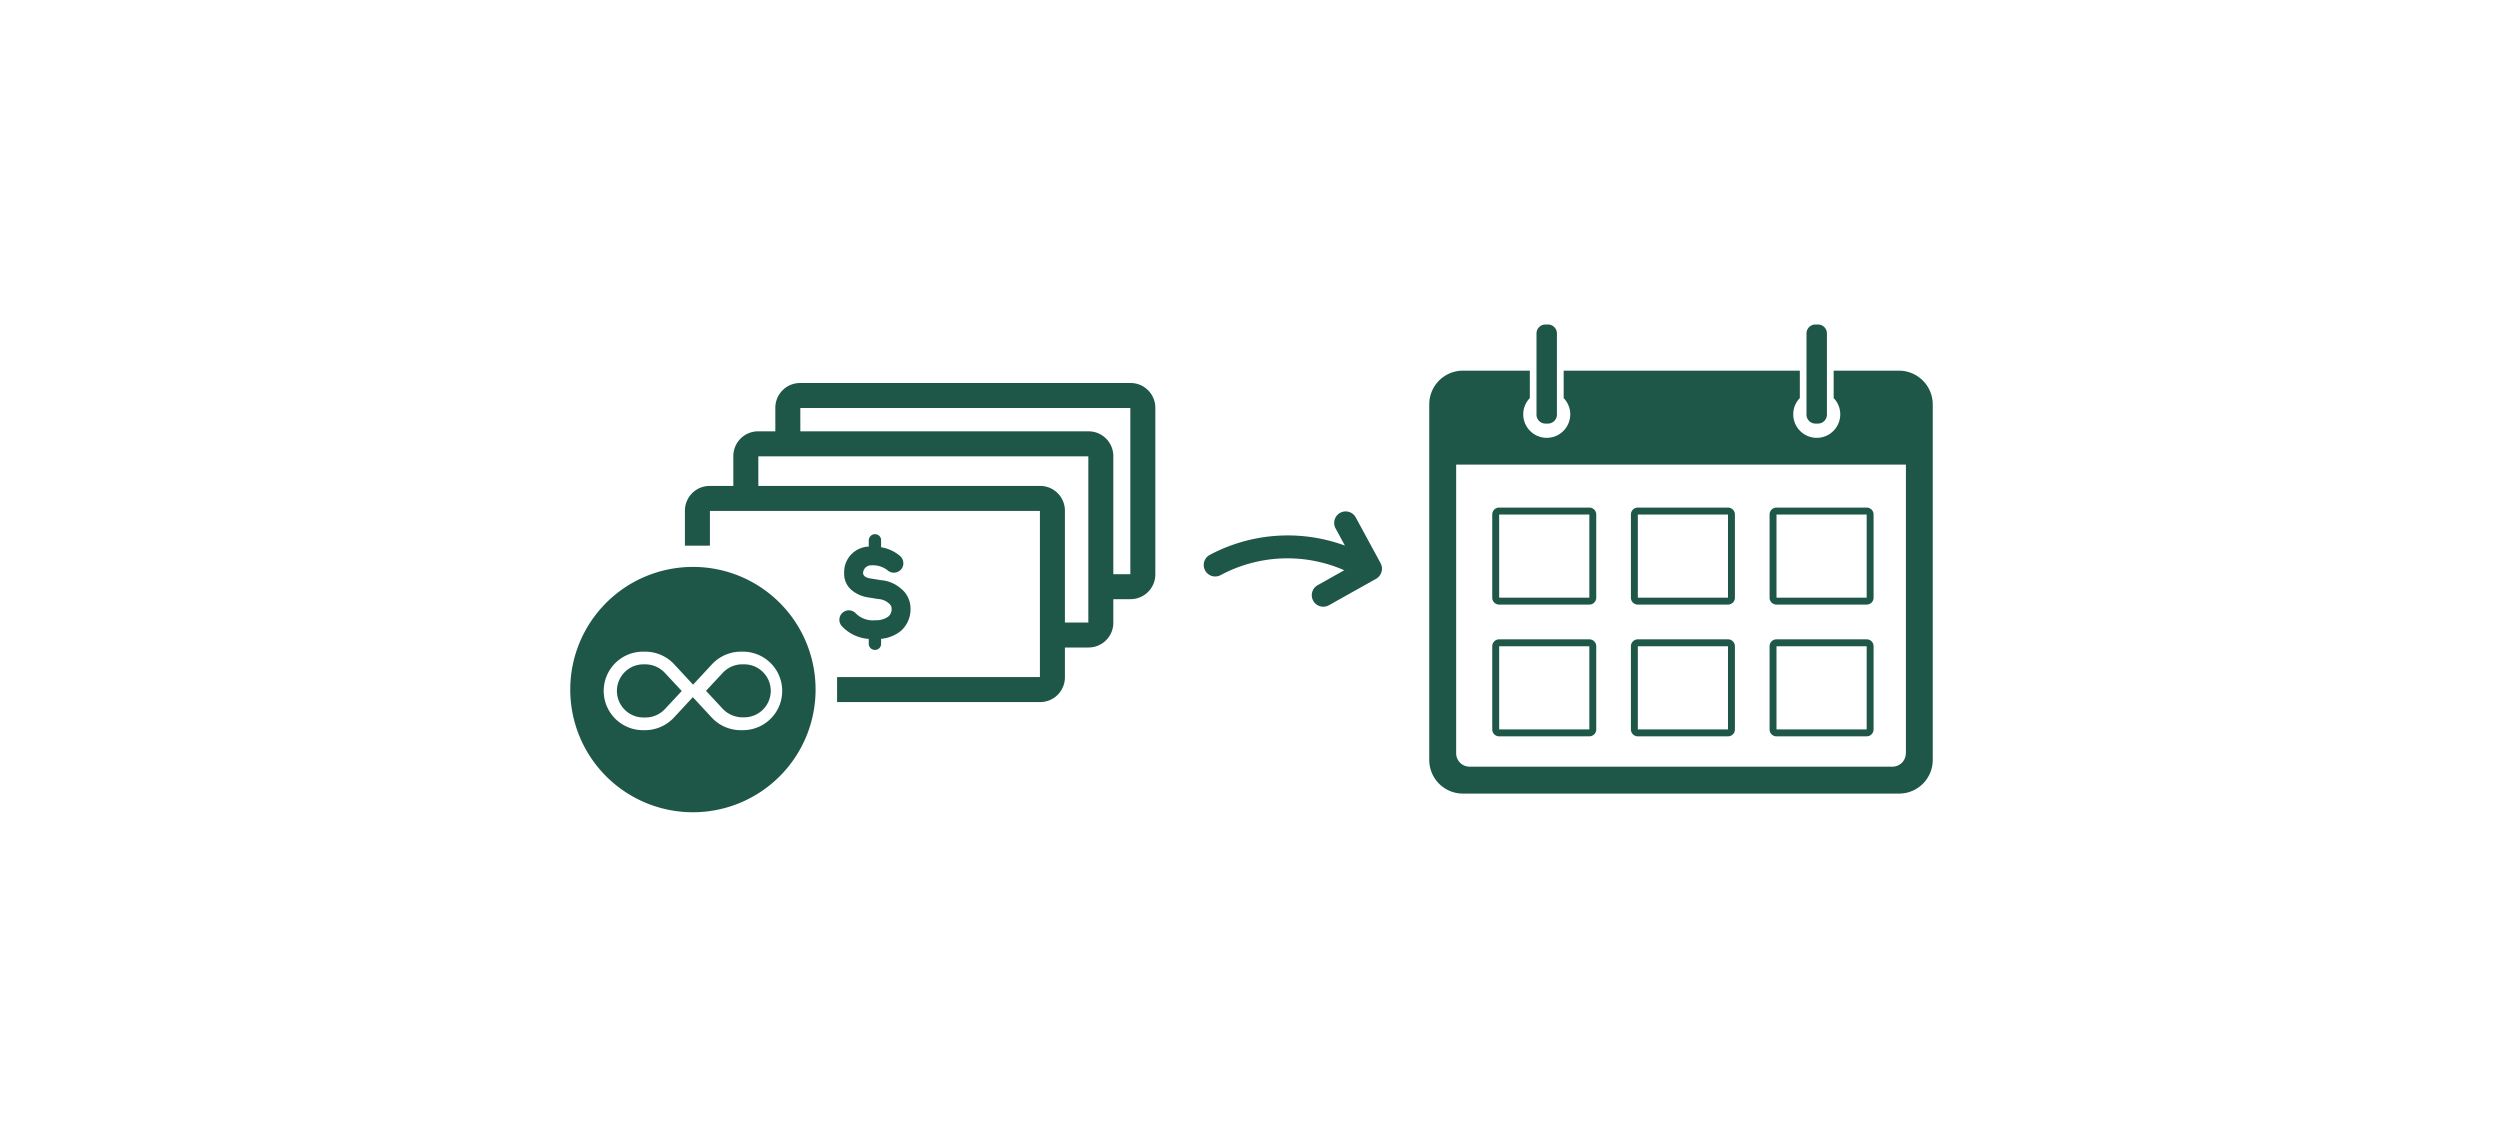 <svg xmlns="http://www.w3.org/2000/svg" xmlns:xlink="http://www.w3.org/1999/xlink" width="300" height="135" viewBox="0 0 300 135">
  <defs>
    <clipPath id="clip-Checking_incentive_1">
      <rect width="300" height="135"/>
    </clipPath>
  </defs>
  <g id="Checking_incentive_1" clip-path="url(#clip-Checking_incentive_1)">
    <g id="Group_417" data-name="Group 417" transform="translate(-475 -1397.99)">
      <g id="Group_132" data-name="Group 132">
        <g id="Group_130" data-name="Group 130">
          <path id="Path_577" data-name="Path 577" d="M702.89,1442.47h-7.85v3.29a2.794,2.794,0,0,1,.79,1.95,2.82,2.82,0,0,1-5.64,0,2.794,2.794,0,0,1,.79-1.95v-3.29H662.64v3.29a2.794,2.794,0,0,1,.79,1.95,2.82,2.82,0,0,1-5.64,0,2.794,2.794,0,0,1,.79-1.95v-3.29h-8.04a4.037,4.037,0,0,0-4.03,4.03v42.69a4.037,4.037,0,0,0,4.03,4.03H702.9a4.037,4.037,0,0,0,4.03-4.03V1446.5A4.059,4.059,0,0,0,702.89,1442.47Zm.81,45.91a1.609,1.609,0,0,1-1.61,1.61H651.35a1.609,1.609,0,0,1-1.61-1.61v-34.64h53.97v34.64Z" fill="#1e5748"/>
          <path id="Path_578" data-name="Path 578" d="M692.85,1448.82h.31a1.071,1.071,0,0,0,1.07-1.07V1438a1.071,1.071,0,0,0-1.07-1.07h-.31a1.071,1.071,0,0,0-1.07,1.07v9.75A1.071,1.071,0,0,0,692.85,1448.82Z" fill="#1e5748"/>
          <path id="Path_579" data-name="Path 579" d="M660.45,1448.82h.31a1.071,1.071,0,0,0,1.07-1.07V1438a1.071,1.071,0,0,0-1.07-1.07h-.31a1.071,1.071,0,0,0-1.07,1.07v9.75A1.071,1.071,0,0,0,660.45,1448.82Z" fill="#1e5748"/>
        </g>
        <g id="Group_131" data-name="Group 131">
          <path id="Path_580" data-name="Path 580" d="M654.9,1486.35h10.82a.828.828,0,0,0,.83-.83v-9.98a.828.828,0,0,0-.83-.83H654.9a.828.828,0,0,0-.83.83v9.98A.822.822,0,0,0,654.9,1486.35Zm0-10.81h10.82v9.98H654.9Z" fill="#1e5748"/>
          <path id="Path_581" data-name="Path 581" d="M671.54,1486.35h10.82a.828.828,0,0,0,.83-.83v-9.98a.828.828,0,0,0-.83-.83H671.54a.828.828,0,0,0-.83.83v9.98A.822.822,0,0,0,671.54,1486.35Zm0-10.81h10.82v9.98H671.54Z" fill="#1e5748"/>
          <path id="Path_582" data-name="Path 582" d="M654.9,1470.54h10.82a.828.828,0,0,0,.83-.83v-9.98a.828.828,0,0,0-.83-.83H654.9a.828.828,0,0,0-.83.83v9.98A.822.822,0,0,0,654.9,1470.54Zm0-10.81h10.82v9.98H654.9Z" fill="#1e5748"/>
          <path id="Path_583" data-name="Path 583" d="M671.54,1470.54h10.82a.828.828,0,0,0,.83-.83v-9.98a.828.828,0,0,0-.83-.83H671.54a.828.828,0,0,0-.83.83v9.98A.822.822,0,0,0,671.54,1470.54Zm0-10.81h10.82v9.98H671.54Z" fill="#1e5748"/>
          <path id="Path_584" data-name="Path 584" d="M688.18,1470.54H699a.828.828,0,0,0,.83-.83v-9.98a.828.828,0,0,0-.83-.83H688.18a.828.828,0,0,0-.83.83v9.98A.822.822,0,0,0,688.18,1470.54Zm0-10.81H699v9.98H688.18Z" fill="#1e5748"/>
          <path id="Path_585" data-name="Path 585" d="M688.18,1486.35H699a.828.828,0,0,0,.83-.83v-9.98a.828.828,0,0,0-.83-.83H688.18a.828.828,0,0,0-.83.83v9.98A.822.822,0,0,0,688.18,1486.35Zm0-10.81H699v9.98H688.18Z" fill="#1e5748"/>
        </g>
      </g>
      <path id="Path_586" data-name="Path 586" d="M640.67,1465.57l-2.98-5.49a1.378,1.378,0,1,0-2.42,1.32l1.12,2.06a19.917,19.917,0,0,0-16.26,1.14,1.378,1.378,0,0,0,1.39,2.38,16.973,16.973,0,0,1,14.79-.56l-3.19,1.79a1.381,1.381,0,0,0,1.35,2.41l5.67-3.18A1.4,1.4,0,0,0,640.67,1465.57Z" fill="#1e5748"/>
      <path id="Path_587" data-name="Path 587" d="M564.5,1457.02v-4.3a1.472,1.472,0,0,1,1.47-1.47h39.66a1.472,1.472,0,0,1,1.47,1.47v20a1.472,1.472,0,0,1-1.47,1.47H602" fill="none" stroke="#1e5748" stroke-linejoin="round" stroke-miterlimit="10" stroke-width="3"/>
      <path id="Path_588" data-name="Path 588" d="M569.54,1451.22v-4.3a1.472,1.472,0,0,1,1.47-1.47h39.66a1.472,1.472,0,0,1,1.47,1.47v20a1.472,1.472,0,0,1-1.47,1.47h-3.63" fill="none" stroke="#1e5748" stroke-linejoin="round" stroke-miterlimit="10" stroke-width="3"/>
      <path id="Path_589" data-name="Path 589" d="M583.08,1468.59a4.124,4.124,0,0,0-2.36-.98l-1.29-.21c-.39-.06-.86-.22-.86-.68a.968.968,0,0,1,1.03-.89,2.822,2.822,0,0,1,1.9.59,1.109,1.109,0,0,0,.76.29,1.151,1.151,0,0,0,.85-.37,1.1,1.1,0,0,0,.29-.81,1.157,1.157,0,0,0-.37-.8,4.643,4.643,0,0,0-2.3-1.07v-.83a.708.708,0,0,0-.2-.52.75.75,0,0,0-1.28.52v.75a3.058,3.058,0,0,0-2.95,3.16,2.532,2.532,0,0,0,.86,2.03,3.981,3.981,0,0,0,1.9.89l1.3.21a2.121,2.121,0,0,1,1.23.46c.37.31.4.48.4.7a1.128,1.128,0,0,1-.42.97,2.588,2.588,0,0,1-1.6.42,2.861,2.861,0,0,1-2.32-.87,1.135,1.135,0,0,0-1.6,1.61,4.891,4.891,0,0,0,3.2,1.5v.6a.737.737,0,0,0,.72.72h.04a.774.774,0,0,0,.51-.21.724.724,0,0,0,.21-.53v-.59a4.439,4.439,0,0,0,2.23-.84,2.286,2.286,0,0,0,.33-.29,3.424,3.424,0,0,0,.97-2.49A3.051,3.051,0,0,0,583.08,1468.59Z" fill="#1e5748"/>
      <g id="Group_133" data-name="Group 133">
        <path id="Path_590" data-name="Path 590" d="M564.31,1477.71h-.22a3.2,3.2,0,0,0-2.34,1l-2.03,2.18,2.03,2.18a3.284,3.284,0,0,0,2.34,1h.22a3.18,3.18,0,1,0,0-6.36Z" fill="#1e5748"/>
        <path id="Path_591" data-name="Path 591" d="M552.44,1477.71h-.22a3.19,3.19,0,1,0,0,6.38h.22a3.2,3.2,0,0,0,2.34-1l2.03-2.18-2.03-2.18A3.241,3.241,0,0,0,552.44,1477.71Z" fill="#1e5748"/>
        <path id="Path_592" data-name="Path 592" d="M558.15,1466.02a14.72,14.72,0,1,0,14.72,14.72A14.7,14.7,0,0,0,558.15,1466.02Zm5.99,19.59h-.26a4.744,4.744,0,0,1-3.45-1.49l-2.29-2.47-2.29,2.47a4.744,4.744,0,0,1-3.45,1.49h-.26a4.71,4.71,0,1,1,.03-9.42h.26a4.744,4.744,0,0,1,3.45,1.49l2.29,2.47,2.29-2.47a4.744,4.744,0,0,1,3.45-1.49h.26a4.71,4.71,0,1,1-.03,9.42Z" fill="#1e5748"/>
      </g>
      <path id="Path_716" data-name="Path 716" d="M575.45,1480.74h24.37a1.472,1.472,0,0,0,1.47-1.47v-20a1.472,1.472,0,0,0-1.47-1.47H560.16a1.472,1.472,0,0,0-1.47,1.47v4.2" fill="none" stroke="#1e5748" stroke-linejoin="round" stroke-miterlimit="10" stroke-width="3"/>
    </g>
  </g>
</svg>
